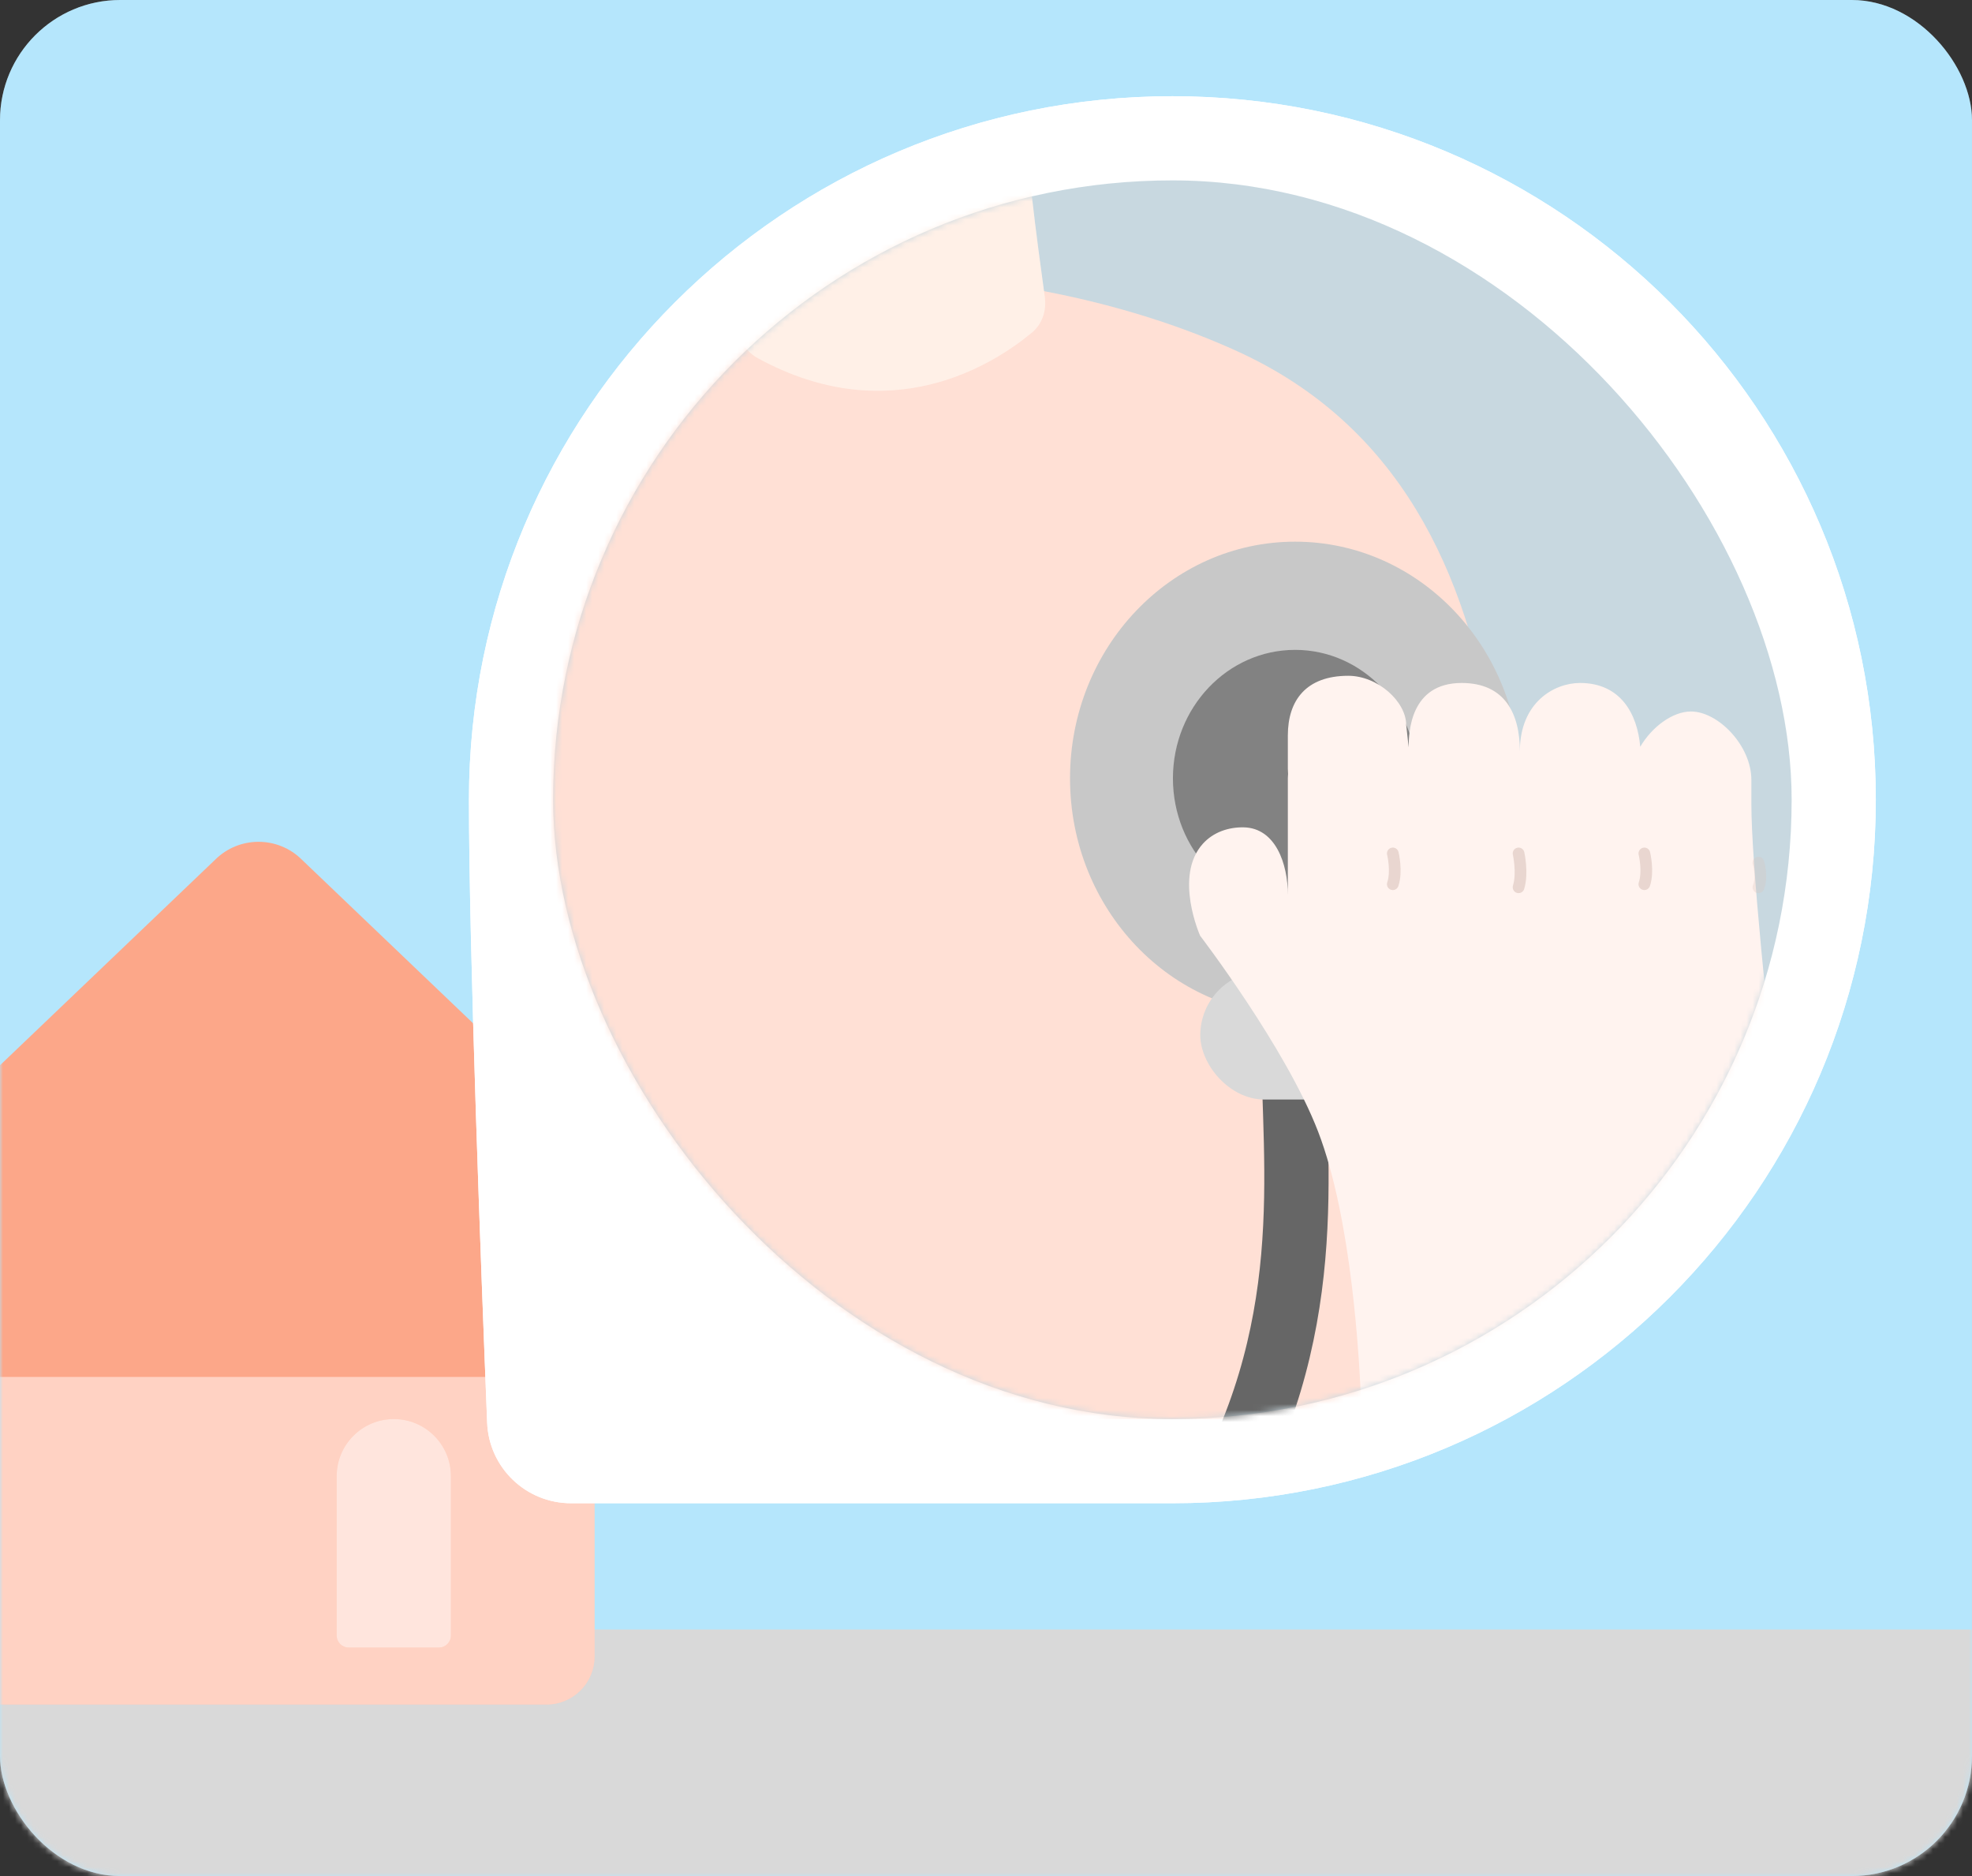 <svg width="328" height="312" viewBox="0 0 328 312" fill="none" xmlns="http://www.w3.org/2000/svg">
<rect x="0" y="0" width="328" height="312" fill="#333333" stroke="none"/>
<rect width="328" height="312" rx="20" fill="white"/>
<rect width="328" height="312" rx="20" fill="#08AAF5" fill-opacity="0.3"/>
<mask id="mask0_488_18677" style="mask-type:alpha" maskUnits="userSpaceOnUse" x="0" y="0" width="328" height="312">
<rect width="328" height="312" rx="20" fill="white"/>
<rect width="328" height="312" rx="20" fill="#08AAF5" fill-opacity="0.3"/>
</mask>
<g mask="url(#mask0_488_18677)">
<rect y="271" width="328" height="161" fill="#D9D9D9"/>
<path fill-rule="evenodd" clip-rule="evenodd" d="M-4.922 202.543C-9.34 202.543 -12.922 206.125 -12.922 210.543V275.481C-12.922 279.899 -9.34 283.481 -4.922 283.481H90.896C95.315 283.481 98.896 279.899 98.896 275.481V210.543C98.896 206.125 95.315 202.543 90.896 202.543H-4.922ZM58.673 241.333C58.259 241.333 57.923 241.669 57.923 242.083V270.014C57.923 270.429 58.259 270.764 58.673 270.764H72.082C72.496 270.764 72.832 270.429 72.832 270.014V242.083C72.832 241.669 72.496 241.333 72.082 241.333H58.673Z" fill="#FFBFA9"/>
<path fill-rule="evenodd" clip-rule="evenodd" d="M-4.922 202.543C-9.34 202.543 -12.922 206.125 -12.922 210.543V275.481C-12.922 279.899 -9.34 283.481 -4.922 283.481H90.896C95.315 283.481 98.896 279.899 98.896 275.481V210.543C98.896 206.125 95.315 202.543 90.896 202.543H-4.922ZM58.673 241.333C58.259 241.333 57.923 241.669 57.923 242.083V270.014C57.923 270.429 58.259 270.764 58.673 270.764H72.082C72.496 270.764 72.832 270.429 72.832 270.014V242.083C72.832 241.669 72.496 241.333 72.082 241.333H58.673Z" fill="white" fill-opacity="0.3"/>
<path d="M56 245.5C56 240.253 60.253 236 65.5 236C70.747 236 75 240.253 75 245.5V272C75 273.105 74.105 274 73 274H58C56.895 274 56 273.105 56 272V245.5Z" fill="#FFBFA9"/>
<path d="M56 245.5C56 240.253 60.253 236 65.5 236C70.747 236 75 240.253 75 245.5V272C75 273.105 74.105 274 73 274H58C56.895 274 56 273.105 56 272V245.5Z" fill="white" fill-opacity="0.6"/>
<path d="M-28.75 229C-37.864 229 -42.428 217.985 -35.983 211.543L35.767 142.995C39.761 139.002 46.239 139.002 50.233 142.995L121.983 211.543C128.428 217.985 123.863 229 114.75 229H-28.75Z" fill="#FCA789"/>
</g>
<path d="M312 133C312 197.617 259.617 250 195 250C171.195 250 119.499 250 94.987 250C87.487 250 81.328 244.1 81.028 236.605C80.026 211.503 78 157.694 78 133C78 68.383 130.383 16 195 16C259.617 16 312 68.383 312 133Z" fill="white"/>
<path d="M312 133C312 197.617 259.617 250 195 250C171.195 250 119.499 250 94.987 250C87.487 250 81.328 244.1 81.028 236.605C80.026 211.503 78 157.694 78 133C78 68.383 130.383 16 195 16C259.617 16 312 68.383 312 133Z" fill="white"/>
<rect x="92" y="30" width="206" height="206" rx="103" fill="white"/>
<rect x="92" y="30" width="206" height="206" rx="103" fill="#08AAF5" fill-opacity="0.11"/>
<rect x="92" y="30" width="206" height="206" rx="103" fill="black" fill-opacity="0.12"/>
<mask id="mask1_488_18677" style="mask-type:alpha" maskUnits="userSpaceOnUse" x="92" y="30" width="206" height="206">
<rect x="92" y="30" width="206" height="206" rx="103" fill="white"/>
</mask>
<g mask="url(#mask1_488_18677)">
<path d="M205.755 58.403C171.54 42.826 121.22 39.891 88.278 58.403C39.605 85.753 43.112 164.722 47.474 213.056C48.646 226.042 59.653 236 72.692 236L222.731 236C237.235 236 248.927 223.741 249.386 209.244C251.094 155.253 259.551 82.894 205.755 58.403Z" fill="#FFD8CB"/>
<path d="M205.755 58.403C171.54 42.826 121.22 39.891 88.278 58.403C39.605 85.753 43.112 164.722 47.474 213.056C48.646 226.042 59.653 236 72.692 236L222.731 236C237.235 236 248.927 223.741 249.386 209.244C251.094 155.253 259.551 82.894 205.755 58.403Z" fill="white" fill-opacity="0.2"/>
<path d="M173.775 49.355C173.198 45.193 172.242 38.112 171.597 32.367C171.159 28.469 167.941 25.37 164.018 25.379C152.446 25.405 137.961 26.075 129.315 26.536C125.155 26.758 122.004 30.337 122.163 34.501C122.36 39.662 122.503 46.468 122.185 51.558C121.988 54.729 123.262 58.045 126.05 59.568C148.143 71.64 165.35 60.547 171.661 55.292C173.397 53.846 174.086 51.593 173.775 49.355Z" fill="#FFF2ED"/>
<path d="M173.775 49.355C173.198 45.193 172.242 38.112 171.597 32.367C171.159 28.469 167.941 25.37 164.018 25.379C152.446 25.405 137.961 26.075 129.315 26.536C125.155 26.758 122.004 30.337 122.163 34.501C122.36 39.662 122.503 46.468 122.185 51.558C121.988 54.729 123.262 58.045 126.05 59.568C148.143 71.64 165.35 60.547 171.661 55.292C173.397 53.846 174.086 51.593 173.775 49.355Z" fill="#FFE7D1" fill-opacity="0.2"/>
<ellipse cx="215.417" cy="129.445" rx="37.441" ry="39.361" fill="#C8C8C8"/>
<ellipse cx="215.415" cy="129.445" rx="20.325" ry="21.367" fill="#D9D9D9"/>
<ellipse cx="215.415" cy="129.445" rx="20.325" ry="21.367" fill="black" fill-opacity="0.4"/>
<path d="M215.146 173.304C215.146 193.828 219.67 221.693 201.244 252.307C190.894 269.503 170.241 283.411 161.93 301.789C149.821 328.567 139.734 381.917 139.734 381.917" stroke="#666666" stroke-width="10.697"/>
<rect x="199.641" y="161.495" width="31.557" height="21.367" rx="10.684" fill="#D9D9D9"/>
<path fill-rule="evenodd" clip-rule="evenodd" d="M224.254 112.389C217.263 112.389 214.206 116.464 214.206 122.305V127.85C214.206 128.143 214.219 128.432 214.244 128.717C214.219 128.927 214.206 129.142 214.206 129.36V148.88C214.226 143.622 212.128 137.696 206.872 137.595C204.334 137.546 201.818 138.394 200.081 140.311C195.186 145.717 199.618 155.625 199.618 155.625C199.618 155.625 213.858 174.229 219.232 188.176C224.849 202.757 226.131 226.142 226.405 233.721C226.455 235.093 227.577 236.177 228.95 236.177H301.818C301.818 236.177 291.303 153.025 291.303 133.728C291.303 133.678 291.304 133.777 291.303 133.728V129.708C291.303 123.994 285.785 118.326 281.255 118.326C278.24 118.326 274.788 120.837 272.816 124.201C272.358 118.756 269.57 113.584 262.801 113.584C258.508 113.584 252.798 116.818 252.798 124.947C252.798 118.684 250.296 113.584 243.116 113.584C234.568 113.584 234.301 121.776 234.301 124.289L233.891 120.581C233.892 116.7 229.176 112.389 224.254 112.389Z" fill="#FFF3EF"/>
<path d="M231.664 141.935C231.664 141.935 232.394 144.876 231.664 147.05" stroke="#DBC3BB" stroke-opacity="0.6" stroke-width="1.946" stroke-linecap="round"/>
<path d="M273.504 141.935C273.504 141.935 274.234 144.876 273.504 147.05" stroke="#DBC3BB" stroke-opacity="0.6" stroke-width="1.946" stroke-linecap="round"/>
<path d="M252.582 141.935C252.582 141.935 253.312 145.17 252.582 147.561" stroke="#DBC3BB" stroke-opacity="0.6" stroke-width="1.946" stroke-linecap="round"/>
<path d="M292.477 143.47C292.477 143.47 293.206 145.822 292.477 147.56" stroke="#DBC3BB" stroke-opacity="0.3" stroke-width="1.946" stroke-linecap="round"/>
</g>
</svg>
